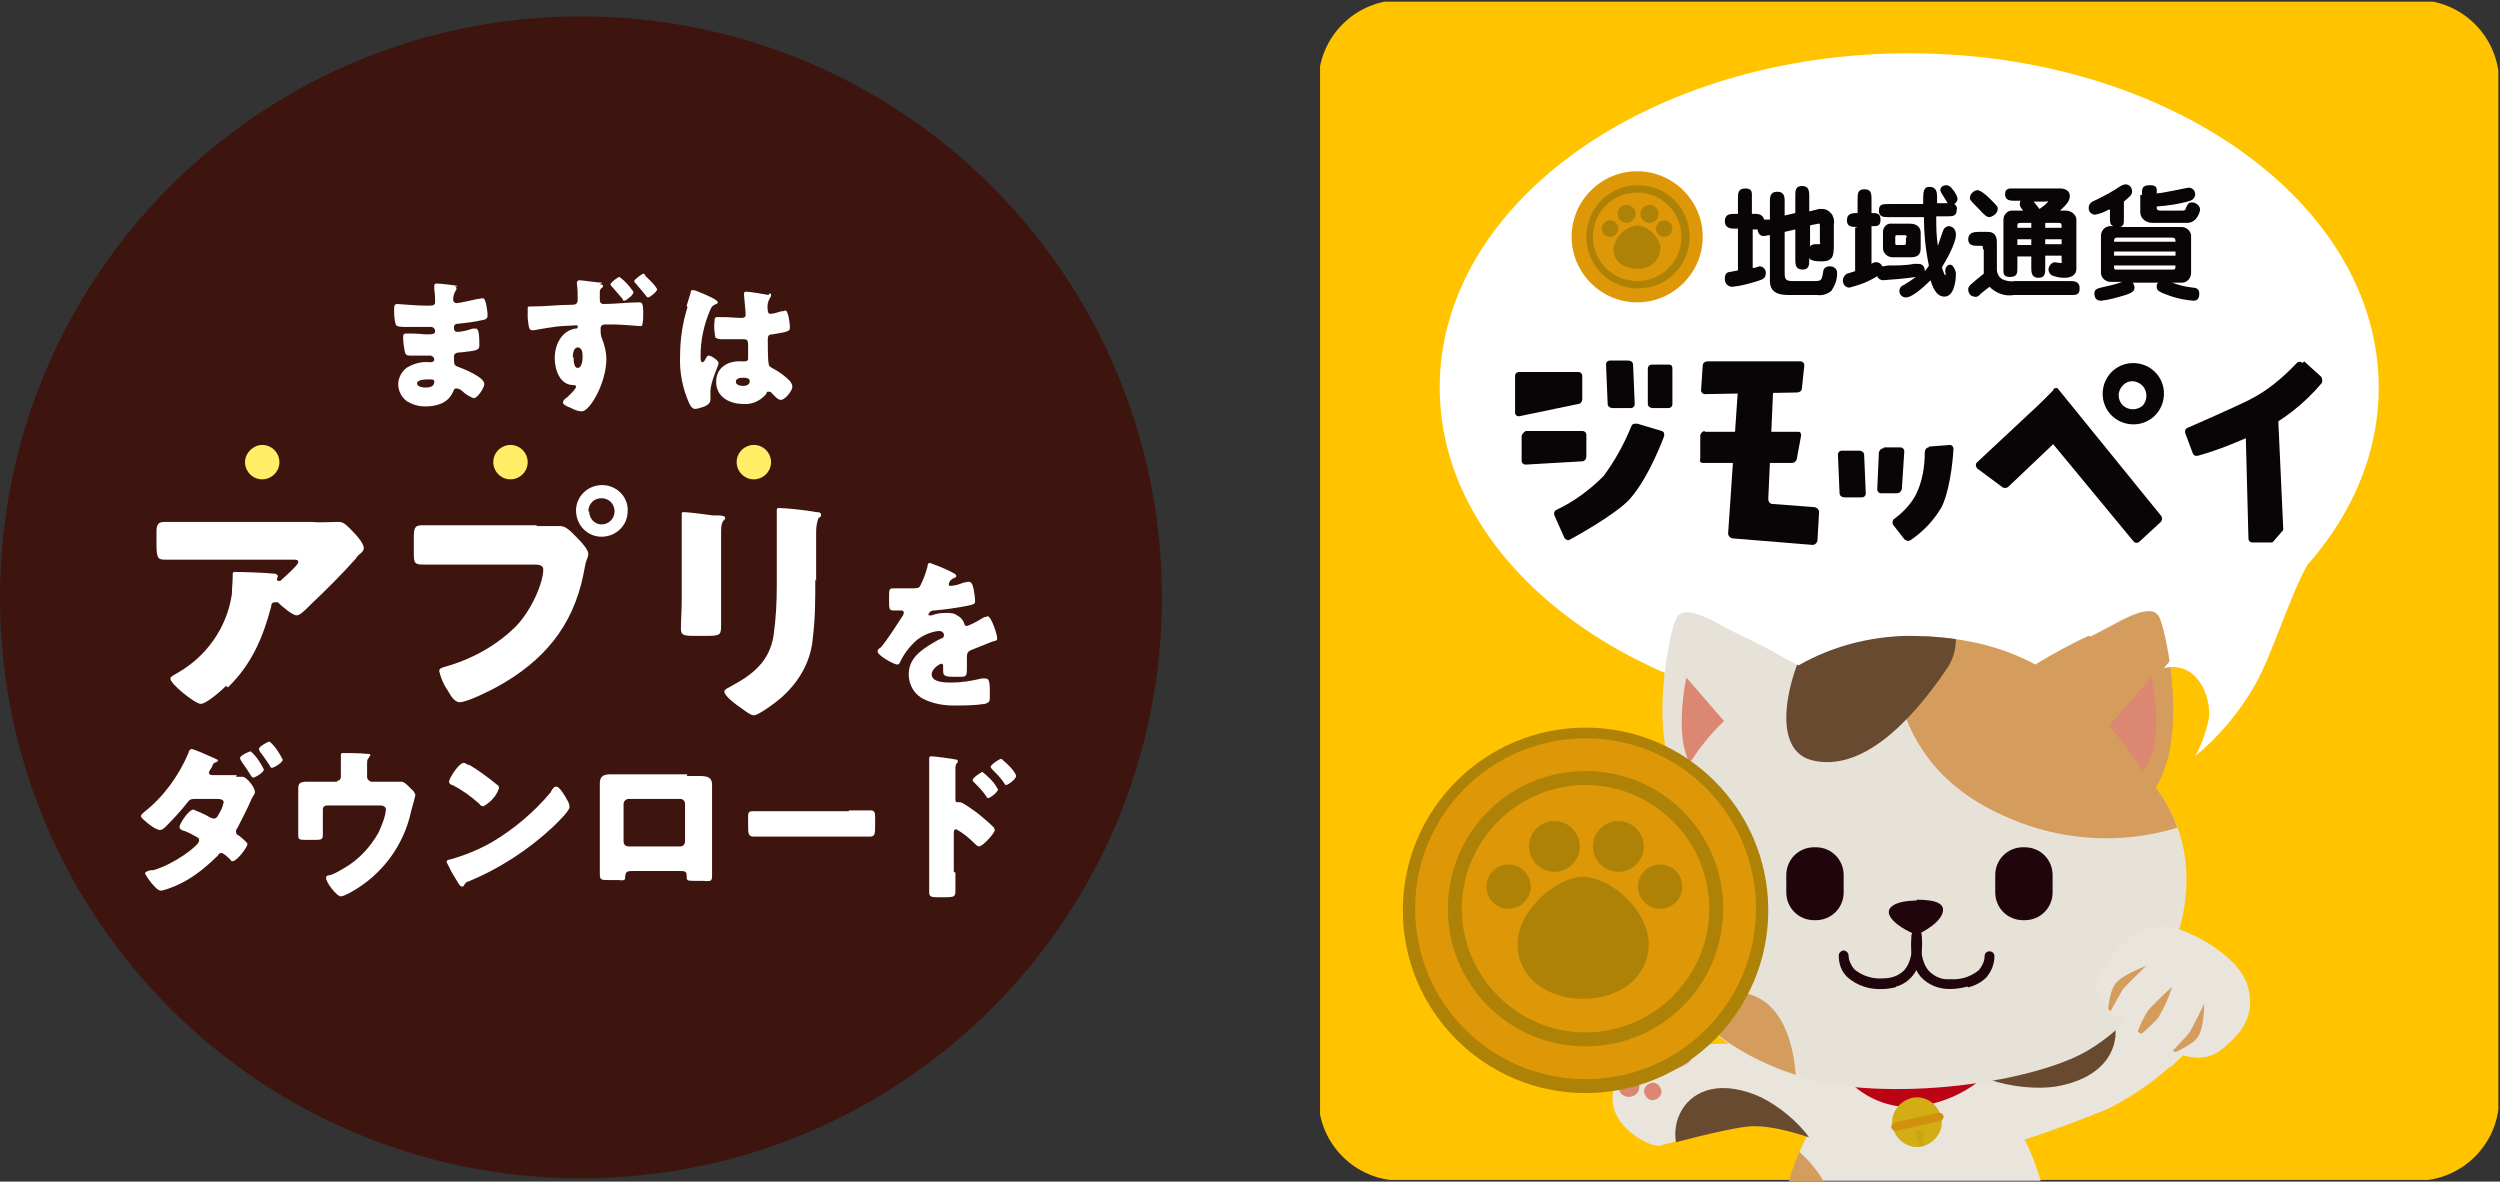 <?xml version="1.0" encoding="UTF-8"?>
<svg xmlns="http://www.w3.org/2000/svg" xmlns:xlink="http://www.w3.org/1999/xlink" version="1.1" viewBox="0 0 305.1 144.2">
  <rect x="0" y="0" width="305.1" height="144.2" fill="#333333" stroke="none"/>
  <defs>
    <style>
      .cls-1 {
        fill: none;
      }

      .cls-2 {
        fill: #684a31;
      }

      .cls-3 {
        fill: #dc8771;
      }

      .cls-4 {
        fill: #e9e5dc;
      }

      .cls-5 {
        fill: #d2ad13;
      }

      .cls-6 {
        fill: #d1900e;
      }

      .cls-7 {
        fill: #bc0315;
      }

      .cls-8 {
        clip-path: url(#clippath-11);
      }

      .cls-9 {
        clip-path: url(#clippath-10);
      }

      .cls-10 {
        clip-path: url(#clippath-13);
      }

      .cls-11 {
        clip-path: url(#clippath-12);
      }

      .cls-12 {
        fill: #3e150e;
      }

      .cls-13 {
        fill: #ae8206;
      }

      .cls-14 {
        clip-path: url(#clippath-1);
      }

      .cls-15 {
        clip-path: url(#clippath-3);
      }

      .cls-16 {
        clip-path: url(#clippath-4);
      }

      .cls-17 {
        clip-path: url(#clippath-2);
      }

      .cls-18 {
        clip-path: url(#clippath-7);
      }

      .cls-19 {
        clip-path: url(#clippath-6);
      }

      .cls-20 {
        clip-path: url(#clippath-9);
      }

      .cls-21 {
        clip-path: url(#clippath-8);
      }

      .cls-22 {
        clip-path: url(#clippath-5);
      }

      .cls-23 {
        fill: #ffc300;
      }

      .cls-24 {
        fill: #fff;
      }

      .cls-25 {
        fill: #e7e2d8;
      }

      .cls-26 {
        opacity: .2;
      }

      .cls-27 {
        fill: #20060c;
      }

      .cls-28 {
        fill: #d49c5d;
      }

      .cls-29 {
        fill: #fe6;
      }

      .cls-30 {
        fill: #de9706;
      }

      .cls-31 {
        fill: #090406;
      }

      .cls-32 {
        clip-path: url(#clippath);
      }
    </style>
    <clipPath id="clippath">
      <rect class="cls-1" y="2" width="141.8" height="141.8"/>
    </clipPath>
    <clipPath id="clippath-1">
      <path class="cls-1" d="M171,0h123.9c5.6,0,10.1,4.5,10.1,10.1v123.9c0,5.6-4.5,10.1-10.1,10.1h-123.9c-5.6,0-10.1-4.5-10.1-10.1V10.1c0-5.6,4.5-10.1,10.1-10.1Z"/>
    </clipPath>
    <clipPath id="clippath-2">
      <path class="cls-1" d="M260.4,119.2c-.8,1-4.5,5.7-6.7,7.8-2.2,2.1-6.9,3.7-12.5,5l5.3,7.3s8.2-2.6,10.9-4c3.2-1.6,6.2-3.7,8.7-6.2,3.8-3.5,3.9-5.8,2-8.7-1.1-1.4-2.8-2.2-4.6-2-1.1,0-2.2.2-3.1.8Z"/>
    </clipPath>
    <clipPath id="clippath-3">
      <path class="cls-1" d="M171,0h123.9c5.6,0,10.1,4.5,10.1,10.1v123.9c0,5.6-4.5,10.1-10.1,10.1h-123.9c-5.6,0-10.1-4.5-10.1-10.1V10.1c0-5.6,4.5-10.1,10.1-10.1Z"/>
    </clipPath>
    <clipPath id="clippath-4">
      <path class="cls-1" d="M203.9,127.9c-5.4.6-7,2.5-7.2,6.1s4.5,6.2,5.8,5.9c1.3-.3,7.5-2,10.6-2.4,3.1-.4,8.1,1.2,13.8,3.7l-1.7-9.1s-6.9-3-10-4c-1.6-.5-3.2-.7-4.9-.7-1.7,0-3.8.2-6.4.5h0Z"/>
    </clipPath>
    <clipPath id="clippath-5">
      <path class="cls-1" d="M171,0h123.9c5.6,0,10.1,4.5,10.1,10.1v123.9c0,5.6-4.5,10.1-10.1,10.1h-123.9c-5.6,0-10.1-4.5-10.1-10.1V10.1c0-5.6,4.5-10.1,10.1-10.1Z"/>
    </clipPath>
    <clipPath id="clippath-6">
      <rect class="cls-1" x="233.7" y="137.9" width="1.1" height="2.1"/>
    </clipPath>
    <clipPath id="clippath-7">
      <rect class="cls-1" x="233.7" y="137.9" width="1.1" height="2.1"/>
    </clipPath>
    <clipPath id="clippath-8">
      <rect class="cls-1" x="233.7" y="137.9" width="1.1" height="2.1"/>
    </clipPath>
    <clipPath id="clippath-9">
      <path class="cls-1" d="M254.9,77.6c-1.8.8-4.6,2.3-6.5,3.5-4.3-2.3-9.3-3.5-15.7-3.5-4.6.1-9.2,1.3-13.2,3.6-2-1.1-4.8-2.7-6.6-3.5-3-1.3-7.5-4.7-8.5-2.2-.9,2.2-3.3,13.9.3,20.2-1.1,2.2-2,4.5-2.6,6.8-3.5,14.9,4.4,23.9,15.4,28.1,11,4.2,30.3,1.5,37.2-2.6,10-5.9,15.7-20.3,9.4-30.4-.3-.5-.7-1-1-1.5,3.9-6.2,1.4-18.4.5-20.6-.2-.6-.8-1-1.4-.9-1.8,0-4.9,2.1-7.1,3.1h0Z"/>
    </clipPath>
    <clipPath id="clippath-10">
      <path class="cls-1" d="M171,0h123.9c5.6,0,10.1,4.5,10.1,10.1v123.9c0,5.6-4.5,10.1-10.1,10.1h-123.9c-5.6,0-10.1-4.5-10.1-10.1V10.1c0-5.6,4.5-10.1,10.1-10.1Z"/>
    </clipPath>
    <clipPath id="clippath-11">
      <path class="cls-1" d="M218.4,144.2h30.7c-2.3-8.2-8.3-15.7-15.4-15.7s-13.1,7.5-15.4,15.7h0Z"/>
    </clipPath>
    <clipPath id="clippath-12">
      <path class="cls-1" d="M171,0h123.9c5.6,0,10.1,4.5,10.1,10.1v123.9c0,5.6-4.5,10.1-10.1,10.1h-123.9c-5.6,0-10.1-4.5-10.1-10.1V10.1c0-5.6,4.5-10.1,10.1-10.1Z"/>
    </clipPath>
    <clipPath id="clippath-13">
      <path class="cls-1" d="M256.1,118.8c-1.7,3.2,3.6,6.5,6,7.8s5.9,3.8,8.9,1.4c3-2.3,4.1-4.7,3.2-7.8-.9-3.1-5.4-6-9-7.1-.5-.1-1-.2-1.5-.2-3.3,0-6.2,3.1-7.7,5.8Z"/>
    </clipPath>
  </defs>
  <!-- Generator: Adobe Illustrator 28.6.0, SVG Export Plug-In . SVG Version: 1.2.0 Build 709)  -->
  <g>
    <g id="_レイヤー_1" data-name="レイヤー_1">
      <g id="_グループ_258" data-name="グループ_258">
        <g id="_グループ_154" data-name="グループ_154">
          <g class="cls-32">
            <g id="_グループ_153" data-name="グループ_153">
              <path id="_パス_640" data-name="パス_640" class="cls-12" d="M141.8,72.9c0,39.2-31.7,70.9-70.9,70.9C31.7,143.8,0,112.1,0,72.9,0,33.7,31.7,2,70.9,2c0,0,0,0,0,0,39.2,0,70.9,31.7,70.9,70.9"/>
              <path id="_パス_641" data-name="パス_641" class="cls-24" d="M27.6,83.7c-.5.5-2.4,2.2-3.1,2.2-.7,0-3.8-2.5-3.7-3.1,0-.2.2-.3.9-.7,3.5-2,6-5.5,6.6-9.6,0-.7.1-1.5.1-2.2,0,0,0,0,0-.2,0-.2,0-.3.3-.3.9,0,3.9.1,4.6.2.5,0,.6.2.6.3,0,0,0,.2-.1.3,0,0,0,0,0,.1,0,.1.1.2.2.2,0,0,0,0,0,0,0,0,.2,0,.2,0,.2-.2,2.2-1.9,2.2-2.3,0-.2-.1-.3-.5-.3h-11.2c-1.1,0-2.2,0-3.3,0-.4,0-.8,0-1.3,0-.9,0-1-.3-1-2v-1.5c0-.7.2-1.1.9-1.1,1.6,0,3.1,0,4.7,0h13.4c.9.1,1.9,0,2.8,0,.2,0,.3,0,.5,0,.5,0,.9.4,1.3.8.5.5,1.7,1.7,1.7,2.4,0,.3-.3.6-.6.8-.1.1-.3.3-.4.5-1.7,1.9-3.5,3.7-5.4,5.5l-.3.3c-.5.5-1.1,1.1-1.5,1.1-.5,0-1.8-1.1-2.3-1.6,0,0-.2,0-.3,0-.4,0-.5.2-.5.5-1,3.8-2.4,7.1-5.3,9.9"/>
              <path id="_パス_642" data-name="パス_642" class="cls-24" d="M65.5,64.2c.9,0,2.3,0,2.9,0,.7,0,1.4.8,1.9,1.3l.2.2c.5.5,1.3,1.4,1.3,1.9,0,.3-.2.7-.3,1-.1.5-.2.9-.3,1.5-1.3,6.4-4.9,10.6-10.5,13.7-.9.5-3.7,1.9-4.6,1.9-.7,0-1.2-1-1.5-1.5-.5-.7-.8-1.5-1-2.3,0-.3.3-.4.6-.5,3.3-.9,6.4-2.6,8.8-5,1.9-2,3.3-5.3,3.3-6.9,0-.5-.5-.6-1-.6h-9.7c-1.3,0-2.6,0-3.9,0-1,0-1.2-.1-1.2-1.3v-2c0-1.3.2-1.5,1.1-1.5,1.4,0,2.8,0,4.1,0h9.8ZM76.6,62.4c0,1.7-1.4,3.1-3.2,3.1-1.7,0-3.1-1.4-3.1-3.2,0-1.7,1.4-3.1,3.2-3.1,1.7,0,3.2,1.4,3.1,3.2h0M71.9,62.4c0,.9.7,1.6,1.5,1.6,0,0,0,0,0,0,.9,0,1.6-.7,1.6-1.6,0,0,0,0,0,0,0-.9-.7-1.6-1.6-1.6-.9,0-1.6.7-1.6,1.6"/>
              <path id="_パス_643" data-name="パス_643" class="cls-24" d="M88,73c0,1.1,0,2.2,0,3.2,0,1.2,0,1.4-1.6,1.4h-1.9c-1.2,0-1.4-.2-1.4-.9,0-1,.1-2.3.1-3.6v-6.4c0-1,0-2,0-3,0-.3,0-.6,0-.9s0-.3.3-.3c.4,0,2.9.3,3.5.4.2,0,.3,0,.5,0,.7,0,1,.1,1,.3,0,.4-.5.1-.5,1.7v8.1ZM99.5,70.7c0,2.4,0,4.7-.3,7.1-.2,2.8-1.6,5.3-3.7,7.2-.5.5-2.9,2.3-3.5,2.3-.5,0-1.5-.9-2-1.2-.4-.3-1.6-1.2-1.6-1.7,0-.3.6-.5.9-.7,2.6-1.4,4.6-3,5.1-6.1.3-2.1.4-4.1.4-6.2v-6.2c0-.8,0-1.5,0-2.3,0-.2,0-.4,0-.6,0-.2,0-.3.3-.3.8,0,3.6.3,4.5.5.2,0,.6,0,.6.3s-.1.3-.3.4c-.2.5-.3,1.1-.3,1.7v6Z"/>
              <path id="_パス_644" data-name="パス_644" class="cls-24" d="M116.1,69.8c.4.2.6.3.6.5s-.2.2-.4.3c-.3.2-.5.4-.5.7,0,.2,0,.2.2.2.5,0,1.1-.2,1.6-.4.2,0,.4-.1.6-.1.4,0,.5.4.6.8.1.5.2,1.1.2,1.6,0,.3-.2.4-1.3.6s-2.4.4-3.7.5c-.6,0-.7.5-.7.5,0,.1,0,.1.2.1,0,0,.1,0,.2,0,.5-.2,1.1-.3,1.7-.3.5,0,1,0,1.4.3.4.2.8.6.9,1.1,0,.1.2.2.3.2.6-.2,1.3-.6,1.8-.9.2-.1.3-.2.4-.2,0,0,.2,0,.3-.1.5,0,1.2,2.3,1.2,2.7,0,.3-.2.3-.6.4-1,.4-1.5.6-2.5,1-.5.2-.6.4-.6.9,0,.2,0,.7,0,1.1,0,1.3,0,1.3-1.1,1.3-1.4,0-1.8,0-1.8-.7,0-.2,0-.4,0-.5h0c0-.2,0-.4-.2-.4,0,0,0,0,0,0-.2,0-1.2.6-1.2,1.3,0,1,1.7,1,2.4,1,1.2,0,2.5-.2,3.7-.5.2,0,.3,0,.5,0,.5,0,.5.7.5,2,0,.8,0,.9-.6,1.1-1.3.2-2.6.2-3.8.2-1.2,0-2.4-.2-3.5-.7-1.2-.5-2-1.7-2-3.1,0-1.9,1.4-2.9,2.9-3.8.3-.2.7-.4,1.1-.6.2,0,.3-.2.3-.4,0-.3-.3-.5-.6-.5,0,0,0,0,0,0-1,.1-1.9.5-2.7,1.1-.9.8-1.6,1.7-2.1,2.8,0,.1-.2.2-.3.2-.4,0-2.4-1.1-2.4-1.6,0-.2.1-.3.4-.5.8-.9,2.1-3,2.7-3.9,0,0,.1-.2.1-.3,0-.2-.1-.3-.3-.3-.2,0-.5,0-.8,0-.7,0-.7,0-.7-1.5,0-1.2,0-1.2.7-1.2.4,0,1.1,0,1.8,0,1,0,1.1,0,1.3-.3.4-.8.7-1.6.9-2.4,0-.3.1-.4.3-.4.8.3,1.6.6,2.4,1"/>
              <path id="_パス_645" data-name="パス_645" class="cls-24" d="M28.8,94.8c.2,0,.5,0,.7,0h.1c.5,0,1.5,1.3,1.5,1.8,0,0,0,.1,0,.2-.1.2-.3.5-.4.7-.5,1.2-1.1,2.3-1.7,3.5-.1.1-.2.3-.2.5,0,.2.1.4.4.5.2.2,1,.8,1,1,0,.4-1.3,2.1-1.8,2.1-.1,0-.2,0-.3-.2-.2-.2-.8-.8-1.1-.8-.2,0-.3.1-.4.3-1.1,1.1-2.3,2.1-3.6,2.9-1,.6-2.1,1.1-3.3,1.4-.5,0-.9-.6-1.2-.9-.3-.4-.6-.8-.8-1.2,0-.2.3-.3.7-.4,0,0,.2,0,.3,0,2.5-.7,5.6-3,5.6-3.6,0-.2,0-.3-.2-.4-.5-.3-1.1-.6-1.6-.8-.2,0-.6-.2-.6-.5s1.1-2.1,1.7-2.1c.7.3,1.5.6,2.1,1,.1,0,.3.1.4.1.4,0,.5-.4.8-.9.2-.3.3-.7.4-1.1,0-.3-.4-.4-.7-.4h-2.7c-.5,0-.7,0-1,.4-.7.9-1.6,1.9-2.4,2.7-.2.2-.6.7-1,.7-.5-.1-.9-.4-1.3-.7-.5-.4-1-.8-1-1s.2-.3.4-.5c2.4-1.9,4.2-4.4,5.4-7.2,0-.2.2-.5.4-.5.7.2,1.3.5,2,.8.5.2.9.4,1.1.5,0,0,.1,0,.1.1,0,.1,0,.1-.2.2-.3.1-.4.2-.5.5,0,0,0,.1-.1.2-.1.2-.3.4-.3.6,0,.2.2.3.4.3h3ZM32.2,93.9c0,.4-1.1,1-1.3,1-.1,0-.2-.1-.5-.6-.3-.5-.7-1-1-1.5,0,0-.1-.2-.1-.3,0-.3,1.1-.8,1.3-.8.7.6,1.2,1.4,1.6,2.2M34.5,92.7c0,.4-1.1,1-1.3,1s-.2-.1-.3-.3c-.4-.6-.8-1.2-1.2-1.7,0,0-.1-.2-.1-.3,0-.3,1.1-.9,1.3-.9.7.6,1.2,1.4,1.6,2.2"/>
              <path id="_パス_646" data-name="パス_646" class="cls-24" d="M41.1,95.3c.3,0,.5-.2.5-.5,0,0,0,0,0,0v-.7c0-.4,0-1.5,0-1.8,0,0,0-.1,0-.2,0-.2.2-.2.3-.2.3,0,2.1,0,2.8.1.4,0,.5,0,.5.2,0,0-.2.2-.2.3-.2.2-.2.3-.2.9v1.4c0,.3.2.5.5.6h2.1c.4,0,.8,0,1.2,0,.1,0,.3,0,.4,0,.3,0,.6.3,1,.7,0,0,.2.2.3.3.2.1.3.4.4.6,0,.1-.4,1.6-.5,1.9-.9,4.3-3.6,7.9-7.4,10-.4.2-.7.4-1.2.5-.5,0-1.9-1.8-1.8-2.3,0-.2.2-.3.5-.3.6-.2,1.1-.5,1.6-.8,1.8-1,3.3-2.6,4.3-4.4.4-.9.8-1.8.9-2.8,0-.4-.4-.5-.7-.5h-6.5c-.3,0-.5.2-.5.5,0,0,0,0,0,0v1.4c0,.6,0,1.1,0,1.7s-.2.6-1.2.6h-.6c-1.1,0-1.2,0-1.2-.6,0-.6,0-1.1,0-1.6v-2.9c0-.3,0-.6,0-.9,0-.8,0-1.1,1.1-1.1.9,0,1.7,0,2.6,0h1.1Z"/>
              <path id="_パス_647" data-name="パス_647" class="cls-24" d="M69.1,97.4c0,0,0,.1.1.2.2.3.3.6.3.9,0,.5-1.6,2-2,2.4-3,2.8-6.5,5.1-10.4,6.7-.2,0-.4.3-.5.5,0,0,0,.1-.2.1-.2,0-.3-.2-.4-.3-.3-.5-.6-1-.9-1.5-.2-.4-.4-.8-.6-1.2,0-.2.2-.3.4-.3,1.8-.5,3.5-1.2,5.1-2.1,2.7-1.6,5.2-3.7,7.2-6.1,0,0,0,0,.1-.2.2-.3.3-.5.6-.5.4,0,1,1.1,1.2,1.4M57.2,93.3c1.2.7,2.4,1.6,3.5,2.5.1,0,.2.2.2.4-.3.9-1,1.7-1.9,2.2-.2,0-.4-.1-.5-.3-1-.9-2.1-1.7-3.3-2.3-.2,0-.4-.2-.4-.4,0-.4,1.2-2.3,1.8-2.3.2,0,.4.2.6.3"/>
              <path id="_パス_648" data-name="パス_648" class="cls-24" d="M83.8,94.7c.5,0,1,0,1.4,0,1.1,0,1.7.1,1.7,1.1,0,.7,0,1.3,0,2v6.7c0,.7,0,1.4,0,2.2,0,.8,0,.9-1.1.8h-1.2c-.8,0-.8-.1-.8-.6,0-.6-.2-.6-1-.6h-5.4c-.8,0-1,0-1.1.6,0,.5,0,.6-.9.5h-1.1c-1,0-1.1,0-1.1-.9,0-.7,0-1.4,0-2.2v-6.7c0-.7,0-1.3,0-2,0-.9.5-1.1,1.3-1.1h9.4ZM76.7,97.5c-.3,0-.6.3-.6.6v4.6c0,.3.2.6.6.6h6.3c.3,0,.6-.2.6-.6,0,0,0,0,0,0v-4.6c0-.3-.2-.6-.6-.6h-6.3Z"/>
              <path id="_パス_649" data-name="パス_649" class="cls-24" d="M103.6,98.9c1.2,0,2.4,0,2.6,0,.5,0,.6.2.6.8v1c0,1.1,0,1.4-.7,1.4-.8,0-1.7,0-2.5,0h-9.1c-.9,0-1.8,0-2.5,0-.7,0-.7-.4-.7-1.4v-.9c0-.6,0-.8.6-.8.3,0,1.4,0,2.6,0h9.1Z"/>
              <path id="_パス_650" data-name="パス_650" class="cls-24" d="M116.6,106.5c0,.7,0,1.3,0,2,0,.9,0,1-1.3,1h-.9c-.8,0-1-.1-1-.6,0-.8,0-1.6,0-2.3v-11.4c0-.7,0-1.9,0-2.5,0-.3,0-.4.3-.4.3,0,2.6.3,3,.4.1,0,.2.1.2.2,0,0,0,.2-.1.2-.2.2-.2.5-.2.7v3.8c0,0,0,.3.2.3s.2,0,.3,0c.3,0,.5.2.7.3.6.4,1.2.8,1.7,1.2.6.5,1.2,1,1.8,1.6,0,0,.1.2.1.3,0,.4-1.5,2-1.9,2-.2,0-.4-.2-.5-.3-.7-.7-1.4-1.3-2.3-1.8-.3,0-.3.3-.3.5v4.7ZM121.8,96.3c0,.4-1,1.1-1.2,1.1s-.2-.2-.3-.3c-.4-.6-.9-1.1-1.4-1.6-.1-.1-.2-.2-.2-.3,0-.3,1.1-1,1.2-1,.7.6,1.4,1.2,1.8,2M124,94.7c0,.4-1,1.1-1.2,1.1s-.2-.2-.3-.3c-.4-.6-.9-1.1-1.4-1.6-.1-.1-.2-.2-.2-.3,0-.3,1.1-1,1.3-1,.7.6,1.4,1.2,1.8,2"/>
              <path id="_パス_651" data-name="パス_651" class="cls-24" d="M55.5,35c0,0,.2,0,.2.2,0,.1,0,.2-.1.3-.2.3-.3.7-.3,1.1,0,.2.2.4.4.4,0,0,0,0,0,0,.3,0,2.1-.4,2.5-.5.2,0,.5-.1.7-.1.3,0,.3.4.4.6.1.5.2,1,.2,1.5,0,.4-.2.5-.8.6-.9.2-1.8.3-2.7.4-.4,0-.6.1-.6.5,0,.3.1.5.4.5.6,0,1.3-.2,1.9-.4.1,0,.3,0,.4,0,.1,0,.2.1.3.4.1.6.1,1.1.1,1.7,0,.6-.6.6-2.2.8-.7,0-.9.2-.9.5,0,1,0,1.1.6,1.3.8.3,3.2,1.3,3.1,2.1,0,.4-.8,1.7-1.3,1.7-.5-.2-1-.5-1.3-.8-.2-.2-.5-.4-.8-.4-.3,0-.3.2-.4.4-.6,1.4-2,1.8-3.4,1.8-.8,0-1.5-.2-2.2-.6-.7-.5-1.1-1.3-1.1-2.1,0-.8.4-1.5,1-2,.8-.5,1.8-.8,2.8-.7h.2c.2,0,.4-.1.4-.3,0,0,0,0,0,0,0-.2-.1-.4-.4-.5,0,0,0,0,0,0-.3,0-1.4,0-2.2,0-.7,0-.9,0-1-.5-.1-.5-.2-1.1-.2-1.7,0-.3,0-.5.4-.5.5,0,1.3,0,2.2.1h.5c.4,0,.8,0,.8-.4,0-.2-.1-.4-.4-.5,0,0,0,0,0,0-.6,0-1.7,0-2.5,0h-.5c-.7,0-1.3,0-1.4-.3-.2-.6-.2-1.3-.2-1.9,0-.3,0-.6.4-.6.3,0,2.2.2,3.4.2h.4c.4,0,.8,0,.8-.4,0-.2,0-1.2-.1-1.5,0-.2,0-.3,0-.5,0-.2.1-.3.3-.3.3,0,2.2.2,2.6.3M50.9,46.8c0,.4.7.5,1,.5.5,0,1.1-.1,1.1-.7,0-.3-.2-.3-.6-.3-.4,0-1.5,0-1.5.5"/>
              <path id="_パス_652" data-name="パス_652" class="cls-24" d="M73.2,34.7c.3,0,.4.1.4.2s0,.1-.1.2c-.2.1-.3.3-.3.5,0,.3,0,.6,0,.8,0,.4,0,.7.5.7,1.4,0,2.8-.2,4.3-.2.3,0,.5,0,.5,1.3,0,.5,0,.9-.1,1.4,0,.1-.1.2-.2.2,0,0,0,0,0,0-.1,0-2.4-.2-3.2-.2-.4,0-.8,0-1.2,0-.3,0-.5.2-.5.4,0,0,0,0,0,0,0,0,0,.2,0,.2,0,.4,0,.8.2,1.2.3.8.5,1.6.5,2.4,0,2.9-2,6.4-3,6.4-.5,0-.9-.2-1.3-.4-.5-.2-1-.4-1-.7,0-.2.3-.5.5-.6.2-.2,1.1-1,1.1-1.3,0-.2-.2-.2-.3-.2-1.7,0-2.3-1.9-2.3-3.3,0-1.6.8-3.3,2.5-3.6.2,0,.3,0,.3-.2s0-.2-.2-.2c-.2,0-1.5.1-1.8.1-.4,0-2.9.4-3.3.5,0,0-.2,0-.3,0-.4,0-.4-.7-.5-1.5,0-.5,0-1,0-1.1,0-.3,0-.3.5-.3,1.8,0,3.2-.2,4.7-.2.5,0,.9,0,.9-.6,0-.7,0-1.3-.1-2,0,0,0-.1,0-.1,0-.1.1-.3.3-.3,0,0,0,0,0,0,.3,0,2.3.3,2.8.3M70,43.6c0,.3,0,1.3.5,1.3.5,0,.6-.9.6-1.3s0-1.2-.6-1.2c-.5,0-.6.8-.6,1.2M77.3,35.7c0,.3-.9,1-1.1,1s-.2-.1-.2-.2c-.5-.6-.8-.9-1.3-1.5,0,0-.2-.2-.2-.3,0-.2.9-.9,1.1-.9.7.5,1.2,1.1,1.7,1.8M78.7,33.6c.2.2.4.4.7.7.3.3.6.6.8,1,0,.3-.9,1-1.1,1s-.3-.3-.5-.5c-.3-.4-.7-.8-1.1-1.3,0,0-.1-.1-.1-.2,0-.2,1-.9,1.1-.9,0,0,.1,0,.2.1"/>
              <path id="_パス_653" data-name="パス_653" class="cls-24" d="M83.8,37.3c.2-.6.3-1,.5-1.6,0-.2,0-.3.3-.3s2.3.9,2.6,1.1.4.3.4.4,0,.1-.2.2c-.5.2-.6.4-.8.9-.7,1.7-1.1,3.5-1.1,5.4,0,.4,0,.8.2.8s.2-.1.3-.2c.2-.4.3-.6.5-.6.3,0,1.2.6,1.2.9s-1,2.3-1,3.5c0,.2,0,.5,0,.7,0,.1,0,.2,0,.3,0,.5-.6.8-1,.9-.3.1-.6.2-.9.2-.3,0-.5-.3-.7-.7-.8-1.8-1.2-3.8-1.1-5.8,0-2,.3-4,.9-5.9M93.9,35.8c0,0,.2,0,.2.2,0,.1,0,.2-.1.3-.3.5-.4,1-.3,1.6,0,.2.1.4.3.4,0,0,0,0,0,0,.5,0,.9-.2,1.3-.3.1,0,.3,0,.5-.1.3,0,.3.4.4.6.1.5.2,1,.2,1.5,0,.4-.2.5-2.1.8-.4,0-.6.1-.6.6,0,.2,0,2.7.1,2.9,0,.4.2.5.6.7.7.4,1.3.8,1.9,1.4.2.2.4.5.4.8,0,.5-.9,1.6-1.4,1.6-.3,0-.5-.2-.9-.6,0,0-.1-.1-.2-.2,0-.1-.2-.2-.4-.2-.2,0-.2,0-.3.3-.7.8-1.7,1.3-2.8,1.2-1.6,0-3.3-.8-3.3-2.7,0-1.8,1.5-2.6,3.1-2.5h.4c.2,0,.4-.1.4-.3,0,0,0,0,0,0,0-.4,0-1.3,0-1.5,0-.6,0-.9-.5-.9s-1.6,0-2.3,0h-.3c-.3,0-.6,0-.9-.2-.1-.7-.2-1.3-.1-2,0-.2,0-.5.3-.5s.7,0,.8,0c.7,0,1.5.1,2.2.1.3,0,.5-.1.5-.4,0-.4-.2-2.2-.2-2.5,0-.2,0-.3.3-.3.4,0,2.2.3,2.7.4M89.8,46.6c0,.4.6.5.9.5s.8-.1.8-.6c0-.4-.6-.4-.8-.4s-.9,0-.9.5"/>
              <path id="_パス_654" data-name="パス_654" class="cls-29" d="M34.1,56.4c0,1.2-1,2.1-2.1,2.1-1.2,0-2.1-1-2.1-2.1s1-2.1,2.1-2.1h0c1.2,0,2.1,1,2.1,2.1"/>
              <path id="_パス_655" data-name="パス_655" class="cls-29" d="M64.4,56.4c0,1.2-1,2.1-2.1,2.1-1.2,0-2.1-1-2.1-2.1,0-1.2,1-2.1,2.1-2.1,1.2,0,2.1,1,2.1,2.1"/>
              <path id="_パス_656" data-name="パス_656" class="cls-29" d="M94.1,56.4c0,1.2-1,2.1-2.1,2.1-1.2,0-2.1-1-2.1-2.1,0-1.2,1-2.1,2.1-2.1,1.2,0,2.1,1,2.1,2.1"/>
            </g>
          </g>
        </g>
        <g id="_グループ_186" data-name="グループ_186">
          <g id="_グループ_185" data-name="グループ_185">
            <g id="_グループ_156" data-name="グループ_156">
              <g class="cls-14">
                <g id="_グループ_155" data-name="グループ_155">
                  <rect id="_長方形_85" data-name="長方形_85" class="cls-23" x="161.1" y=".2" width="143.8" height="143.8"/>
                  <path id="_パス_657" data-name="パス_657" class="cls-24" d="M175.7,47.3c0,22.5,25.7,40.8,57.3,40.8s57.3-18.2,57.3-40.8-25.7-40.8-57.3-40.8-57.3,18.2-57.3,40.8"/>
                  <path id="_パス_658" data-name="パス_658" class="cls-31" d="M193.1,45.9c0-.3-.2-.5-.5-.5h-7.2c-.3,0-.5.2-.5.5v4.5c0,.2.2.4.4.4,0,0,0,0,.1,0l7.2-1.5c.3,0,.5-.3.5-.6v-2.7Z"/>
                  <path id="_パス_659" data-name="パス_659" class="cls-31" d="M193.6,53.1c0-.3-.2-.5-.5-.5,0,0,0,0,0,0h-6.9c-.3.2-.5.4-.5.7v2.9c0,.3.2.5.5.5,0,0,0,0,0,0l6.9-.4c.3,0,.5-.3.5-.6v-2.6Z"/>
                  <path id="_パス_660" data-name="パス_660" class="cls-31" d="M199.8,51.7c-.3,0-.6,0-.7.3-.9,2.2-2,4.2-3.4,6.1-1.7,1.7-3.6,3.1-5.7,4.1-.3.1-.4.4-.3.7l1.2,2.7c.1.2.4.4.6.3,0,0,0,0,0,0,0,0,5.6-3,7.4-5,2.4-2.7,4.2-7.7,4.2-7.7,0-.3,0-.5-.3-.6,0,0,0,0,0,0l-3-.9Z"/>
                  <path id="_パス_661" data-name="パス_661" class="cls-31" d="M224.8,55c-.3,0-.5.2-.5.5,0,0,0,0,0,0l.2,4.7c0,.3.3.5.6.5h2.1c.3,0,.5-.2.5-.5,0,0,0,0,0,0l-.2-4.7c0-.3-.3-.5-.6-.5h-2.1Z"/>
                  <path id="_パス_662" data-name="パス_662" class="cls-31" d="M229.9,54.7c-.3,0-.5.2-.6.5l-.2,4.5c0,.3.2.5.5.5,0,0,0,0,0,0h1.9c.3,0,.5-.2.6-.5l.3-4.6c0-.3-.2-.5-.5-.5,0,0,0,0,0,0h-2Z"/>
                  <path id="_パス_663" data-name="パス_663" class="cls-31" d="M196.5,44c-.3,0-.5.2-.5.5,0,0,0,0,0,0l.2,4.8c0,.3.3.5.6.5h2.2c.3,0,.5-.2.5-.5,0,0,0,0,0,0l-.2-4.8c0-.3-.3-.5-.6-.5h-2.2Z"/>
                  <path id="_パス_664" data-name="パス_664" class="cls-31" d="M201.6,44.5c-.3,0-.5.2-.5.5,0,0,0,0,0,0v4.3c0,.3.3.5.6.5h1.9c.3,0,.5-.2.5-.5v-4.3c0-.3-.1-.5-.4-.5,0,0,0,0,0,0h-2Z"/>
                  <path id="_パス_665" data-name="パス_665" class="cls-31" d="M235.4,54.6c-.3,0-.5.3-.5.6,0,1.8-.3,3.6-1.1,5.2-.6,1.1-1.5,2.1-2.6,2.9-.2.1-.3.4-.2.7,0,0,0,0,0,0l1.4,1.8c.2.2.5.3.8.1,1.6-1.1,2.9-2.5,3.8-4.1,1.2-2.6,1.4-7,1.4-7,0-.3-.2-.5-.4-.5,0,0,0,0,0,0l-2.6.2Z"/>
                  <path id="_パス_666" data-name="パス_666" class="cls-31" d="M207.8,44.6c0-.3.3-.5.6-.5h11.3c.3,0,.5.2.5.5,0,0,0,0,0,0l-.3,2.8c0,.3-.3.5-.6.5l-11.2.2c-.3,0-.5-.2-.5-.5,0,0,0,0,0,0l.2-3Z"/>
                  <path id="_パス_667" data-name="パス_667" class="cls-31" d="M241.3,57.1c-.2-.1-.2-.4-.1-.6,0,0,0,0,0,0l9.1-8.5c.2-.2.4-.2.6,0,0,0,0,0,0,0l2.1,3.1c.2.3.1.6,0,.8l-7.9,7.5c-.2.2-.6.2-.8,0l-3.1-2.3Z"/>
                  <path id="_パス_668" data-name="パス_668" class="cls-31" d="M208.1,52.6c-.3,0-.5.2-.6.5v2.9c-.1.3,0,.5.4.5,0,0,0,0,0,0h10.8c.3,0,.6-.3.6-.6l.5-2.7c0-.2,0-.5-.3-.5,0,0,0,0-.1,0h-11.4Z"/>
                  <path id="_パス_669" data-name="パス_669" class="cls-31" d="M212.7,47c-.3,0-.5.2-.6.5l-1.2,17.6c0,.3.2.5.5.6l9.8.8c.3,0,.5-.2.6-.5,0,0,0,0,0,0l.2-3.5c0-.3-.2-.5-.5-.6l-5.2-.4c-.3,0-.5-.3-.5-.6l.6-13.4c0-.3-.2-.5-.5-.5,0,0,0,0,0,0h-3.2Z"/>
                  <path id="_パス_670" data-name="パス_670" class="cls-31" d="M281,44.3c-.2-.2-.5-.2-.7,0,0,0,0,0,0,0-1.7,1.8-3.6,3.4-5.8,4.5-2.2,1.1-7.5,3.4-7.5,3.4-.3.1-.4.4-.3.7l.9,2.4c.1.3.4.4.7.3,2.5-.7,4.9-1.7,7.3-2.8,2.9-1.4,5.6-3.5,7.7-6,.2-.2.1-.6,0-.8l-2.1-1.9Z"/>
                  <path id="_パス_671" data-name="パス_671" class="cls-31" d="M274.9,66.2c-.3,0-.5-.2-.5-.5l-.4-15.3c0-.3.2-.5.5-.5,0,0,0,0,0,0h2.9c.3,0,.5.2.6.5l.7,15.3c0,.3-.2.5-.5.5,0,0,0,0,0,0h-3.1Z"/>
                  <path id="_パス_672" data-name="パス_672" class="cls-31" d="M250.6,47.5c.2-.2.5-.2.6,0,0,0,0,0,0,0l12.5,15.4c.2.2.2.6,0,.8l-2.6,2.4c-.2.2-.5.2-.7,0,0,0,0,0,0,0l-12.4-15c-.2-.2-.2-.6,0-.8l2.6-2.7Z"/>
                  <path id="_パス_673" data-name="パス_673" class="cls-31" d="M263.1,45.5c-1.4-1.5-3.8-1.6-5.3-.2-1.5,1.4-1.6,3.8-.2,5.3,1.4,1.5,3.8,1.6,5.3.2,0,0,0,0,0,0,1.5-1.4,1.6-3.8.2-5.3M259,49.4c-.6-.7-.6-1.7.1-2.4s1.7-.6,2.4.1c.6.7.6,1.7,0,2.4-.7.6-1.7.6-2.4,0,0,0,0,0,0,0"/>
                  <path id="_パス_674" data-name="パス_674" class="cls-31" d="M219.1,23.9c0-.6,0-1.2.8-1.2s.9.5.9,1.2v1.9l1.2-.3c.1,0,.3,0,.4,0,.5,0,.9.3,1.2.7.2.4.3.8.2,1.2v2.3c0,1.4,0,2.2-1.5,2.2s-1.5-.4-1.5-.5v.3c0,.6,0,1.2-.8,1.2s-.9-.5-.9-1.2v-3.7l-1.3.3v4.9c0,.7,0,1.1.9,1.1h2.5c1.1,0,1.1,0,1.3-1.1,0-.4.3-.7.8-.7,0,0,0,0,0,0,.5,0,.9.3.9.8,0,0,0,0,0,.1,0,.8-.3,1.5-.7,2.1-.5.4-1.1.6-1.8.5h-3.3c-.8,0-2.4,0-2.4-1.7v-5.6c-.3,0-.5.1-.8.1-.5,0-.7-.5-.7-.8-.1,0-.2,0-.3,0h-.3v4.7c.3,0,.5-.1.8-.2.5,0,.8.4.8.8,0,0,0,0,0,0,0,.7-.4.8-1,1-1,.3-2,.6-3.1.7-.5,0-.9-.4-.9-.9,0,0,0,0,0-.1,0-.4.1-.7.5-.8.2,0,1-.2,1.1-.2v-5.1h-.4c-.4,0-1.2,0-1.2-.9s.7-.9,1.2-.9h.4v-1.9c0-.6,0-1.2.9-1.2s.8.5.8,1.2v1.9h.3c.4,0,1,0,1.2.7h.7v-2.2c0-.5,0-1.2.9-1.2s.9.7.9,1.2v1.7l1.3-.3v-2.2ZM220.8,30.3c.2-.5.5-.5,1-.5s.3,0,.3-.3v-2c0-.1,0-.2-.1-.2,0,0,0,0-.1,0l-1,.2v2.7Z"/>
                  <path id="_パス_675" data-name="パス_675" class="cls-31" d="M226.7,27.7c-.7,0-1.3,0-1.3-.8s.5-.9,1.3-.9v-1.7c0-.6,0-1.2.8-1.2s.9.4.9,1.2v1.7c.6,0,1.1,0,1.1.8s-.4.8-.9.8h-.2v4.6c.3-.2.4-.2.6-.2.3,0,.6.2.7.5.3,0,.5-.1.8-.1,1,0,2.1,0,3.1-.2.2,0,.3,0,.5,0,.8,0,.8.7.8.9.3-.4.5-.6.5-.7-.4-1.9-.6-3.9-.6-5.9h-4.3c-.6,0-1.2,0-1.2-.8s.5-.8,1.2-.8h4.2c0-1.5,0-2.1.8-2.1s.9.7.9,1.1v.9h1.3c-.8-1.3-.9-1.4-.9-1.6,0-.4.4-.6.7-.6.3,0,.6.2.7.4.3.3.6.8.7,1.2,0,.3-.1.5-.4.7.2.1.4.4.3.7,0,.8-.5.8-1.2.8h-1.3c0,1.2,0,2.4.2,3.6.1-.3.6-1.8.7-2,.1-.2.4-.4.6-.4.5,0,.9.4.9,1,0,0,0,0,0,.1,0,1-1.3,3.3-1.7,3.9,0,.1.3,1,.4,1s0-.4,0-.5c0-.4.2-.8.6-.8s.7.8.7,1.1c0,1.1-.3,2.8-1.4,2.8s-1.5-1.4-1.7-2c-.4.4-2.1,2.1-3,2.1-.4,0-.8-.3-.8-.8,0,0,0,0,0,0,0-.3.2-.6.5-.7.5-.3,1-.6,1.5-1-1.3.2-2.6.3-4,.4-.3,0-.6-.2-.7-.5-1.1.7-2.2,1.1-3.4,1.4-.5,0-.8-.4-.8-.9,0,0,0,0,0,0,0-.3.2-.6.5-.8.1,0,.9-.3,1-.3v-5.3ZM229.8,28.3c0-.6.5-1.1,1.1-1,0,0,0,0,.1,0h2.1c.9,0,1.3.5,1.3,1.1v1.8c0,.6-.1,1.2-1.2,1.2h-2.2c-.6,0-1.1-.4-1.2-1,0,0,0-.1,0-.2v-1.9ZM232.7,29c0-.3-.1-.3-.3-.3h-.9c-.2,0-.2.1-.2.3v.7c0,.1,0,.2.2.2h.9c.2,0,.2-.2.2-.3v-.6Z"/>
                  <path id="_パス_676" data-name="パス_676" class="cls-31" d="M242,30.5c0-.5,0-.5-.3-.5h-.3c-.5,0-1.2,0-1.2-.8s.7-.9,1.2-.9h1.1c.4,0,1.2,0,1.2,1.3v3.3c0,.5.3,1,.7,1.2.5.2,1,.3,1.5.2h6.7c.5,0,1.2,0,1.2.9s-.6.8-1.2.8h-6.8c-1.1.2-2.2-.2-3-1-.4.3-1.3,1-1.3,1.1-.2.1-.4.2-.5.1-.5,0-.8-.4-.8-.9,0-.4.3-.6,1.9-1.9,0-.1,0-.2,0-.4v-2.6ZM242.8,26.5c-.3,0-.6-.2-1.3-1-.8-.8-1.1-1.1-1.1-1.3,0-.5.4-.9.9-1,.4,0,1.1.6,1.6,1.1.8.8.9.9.9,1.2,0,.5-.5.9-1,1M249.6,31.3v1.4c0,.6,0,1.2-.8,1.2s-.9-.5-.9-1.2v-1.4h-1.7v1.4c0,.6,0,1.1-.9,1.1s-.8-.5-.8-1.1v-5.9c0-.6.5-1.1,1-1.1h1.4c-.4-.5-.4-.6-.4-.8,0-.1,0-.3.1-.4h-.7c-.5,0-1.2,0-1.2-.8s.6-.7,1.2-.7h5.5c1,0,1.2.6,1.2.9,0,.5-.2.9-1.2,1.8h.7c.6,0,1.2.4,1.3,1,0,0,0,.2,0,.3v5.8c0,.3-.1,1.1-1.5,1.1-.5,0-1-.1-1.5-.3-.2-.1-.4-.4-.4-.7,0-.4.3-.8.7-.9.1,0,.6.1.8.1s.1-.1.1-.3v-.6h-2ZM247.9,27.8v-.6h-1.3c-.4,0-.4.1-.4.6h1.7ZM247.9,29.2h-1.7v.7h1.7v-.7ZM248.1,24.5c0,0,.5.6.8,1,.3-.2,1-.7,1-.9s0,0-.3,0h-1.5ZM251.6,27.8c0-.5,0-.6-.4-.6h-1.6v.6h2ZM249.6,29.8h2v-.6h-2v.6Z"/>
                  <path id="_パス_677" data-name="パス_677" class="cls-31" d="M257.3,25.6c-.5.3-1.1.5-1.6.6-.4,0-.8-.3-.8-.8,0,0,0,0,0,0,0-.6.4-.8.9-1,1-.5,2-1,3-1.7.2-.1.4-.2.6-.2.5,0,.8.4.8.9,0,.4-.4.7-1,1.2v2c0,.7,0,.9-.4,1.1h7.4c.6,0,1.1.4,1.2,1,0,0,0,.1,0,.2v4.4c0,.6-.4,1.1-1,1.2,0,0-.1,0-.2,0h-1.1c.8.3,1.6.5,2.5.6.3,0,.8.1.8.7s-.2.9-.7.9c-1.3-.1-2.5-.4-3.7-.9-.4-.2-.8-.3-.8-.8,0-.2,0-.4.2-.5h-3.1c.1.2.2.4.2.6,0,.5-.5.7-1.1.9-1,.3-2,.6-3,.7-.6,0-.8-.4-.8-.9s.4-.6.8-.7c.9-.2,1.8-.4,2.6-.7h-1.4c-.6,0-1.1-.4-1.2-1,0,0,0-.1,0-.2v-4.4c0-.6.4-1.1,1-1.2,0,0,.1,0,.2,0h.3c-.4-.2-.4-.4-.4-1.1v-.9ZM265.5,29.5c0-.2,0-.5-.4-.5h-6.7c-.4,0-.4.2-.4.5h7.5ZM258,31.2h7.5v-.5h-7.5v.5ZM258,32.4c0,.5,0,.5.4.5h6.7c.3,0,.4,0,.4-.5h-7.5ZM261.4,23.8c0-.8,0-1.2,1-1.2s.8.6.8,1c.4,0,1.3-.2,2.4-.4,0,0,1.4-.3,1.5-.3.4,0,.8.3.8.8,0,0,0,0,0,0,0,.4-.3.7-.6.8-1.3.4-2.7.6-4.1.7,0,.3,0,.5.5.5h2.6c.3,0,.4,0,.5-.4.2-.4.3-.6.7-.6.5,0,1,.4,1,.9,0,.1-.3,1.6-1.6,1.6h-4.2c-.7,0-1.4-.4-1.5-1.2v-2.2Z"/>
                  <path id="_パス_678" data-name="パス_678" class="cls-4" d="M241.1,132c5.7-1.3,10.4-2.9,12.5-5s5.9-6.9,6.7-7.8,5.9-1.6,7.7,1.2,1.7,5.2-2,8.7c-2.6,2.5-5.5,4.6-8.7,6.2-3.6,1.5-7.2,2.8-10.9,4l-5.3-7.3Z"/>
                </g>
              </g>
            </g>
            <g id="_グループ_158" data-name="グループ_158">
              <g class="cls-17">
                <g id="_グループ_157" data-name="グループ_157">
                  <path id="_パス_679" data-name="パス_679" class="cls-4" d="M265,114.9c3.5,1.1,8,4.2,8.8,7.3.9,3.1-.3,5.5-3.4,7.8s-6.5-.2-8.9-1.6-7.6-4.8-5.9-8,5.4-6.7,9.3-5.4"/>
                  <path id="_パス_680" data-name="パス_680" class="cls-2" d="M250.9,132.6c-4.4.7-13.2-1.1-12-5.6s7.2-6.3,13.5-6.9c6.2-.6,9.7,10.6-1.5,12.5"/>
                </g>
              </g>
            </g>
            <g id="_グループ_160" data-name="グループ_160">
              <g class="cls-15">
                <g id="_グループ_159" data-name="グループ_159">
                  <path id="_パス_682" data-name="パス_682" class="cls-4" d="M250.1,151.3c0-10.4-7.3-22.8-16.4-22.8s-16.4,12.4-16.4,22.8,1.5,8.1,4.1,10.2l2.1,10.4c0,1.5,1.6,2.7,3.5,2.7s3.5-1.2,3.5-2.7v-7.1c1.1,0,2.2.2,3.2.2s2.2,0,3.2-.2v7.1c0,1.5,1.6,2.7,3.5,2.7s3.5-1.2,3.5-2.7l2.1-10.4c2.5-2.2,4.1-5.4,4.1-10.2"/>
                  <path id="_パス_683" data-name="パス_683" class="cls-3" d="M197.5,130c.4-.5,1.1-.6,1.6-.2.4.5.3,1.2-.2,1.6-.4.5-1.1.6-1.6.2-.4-.5-.3-1.2.2-1.6"/>
                  <path id="_パス_684" data-name="パス_684" class="cls-4" d="M227,141.1c-5.6-2.5-10.6-4.1-13.8-3.7s-9.3,2.1-10.6,2.4-6-2.3-5.8-5.9,1.8-5.6,7.2-6.1,8.3-.7,11.3.2,10,4,10,4l1.7,9.1Z"/>
                </g>
              </g>
            </g>
            <g id="_グループ_162" data-name="グループ_162">
              <g class="cls-16">
                <g id="_グループ_161" data-name="グループ_161">
                  <path id="_パス_685" data-name="パス_685" class="cls-2" d="M214.2,133.6c3.8,1.5,10,7.1,6.9,10.2s-8.8,1.6-14-.9-2.7-13.1,7.1-9.3"/>
                </g>
              </g>
            </g>
            <g id="_グループ_172" data-name="グループ_172">
              <g class="cls-22">
                <g id="_グループ_171" data-name="グループ_171">
                  <path id="_パス_687" data-name="パス_687" class="cls-3" d="M206.4,129c.4.9-3.6,2.2-4.9,2.3-.8.1-1.7-.4-1.8-1.3,0-.5.6-1.5,1.9-1.9s4.2-.3,4.8.9"/>
                  <path id="_パス_688" data-name="パス_688" class="cls-3" d="M201.4,132.2c.5-.2,1.1.1,1.3.7.2.5-.1,1.1-.7,1.3-.5.2-1.1-.1-1.3-.7,0,0,0,0,0,0-.2-.5.1-1.1.7-1.3,0,0,0,0,0,0"/>
                  <path id="_パス_689" data-name="パス_689" class="cls-3" d="M198.4,131.4c.7-.2,1.4.1,1.6.8.2.7-.1,1.4-.8,1.6-.7.2-1.4-.1-1.6-.8-.2-.7.1-1.4.8-1.6,0,0,0,0,0,0"/>
                  <path id="_パス_690" data-name="パス_690" class="cls-7" d="M225.1,131.4c2.1,2.4,5.1,3.8,8.3,3.7,3.4-.3,6.7-1.7,9.2-4.1l-17.5.4Z"/>
                  <path id="_パス_691" data-name="パス_691" class="cls-5" d="M236.9,136.3c.4,1.6-.7,3.2-2.3,3.6-1.6.4-3.2-.7-3.6-2.3-.4-1.6.7-3.2,2.3-3.6,1.6-.4,3.2.7,3.6,2.3,0,0,0,0,0,0"/>
                  <g id="_グループ_170" data-name="グループ_170" class="cls-26">
                    <g id="_グループ_169" data-name="グループ_169">
                      <g class="cls-19">
                        <g id="_グループ_168" data-name="グループ_168">
                          <g id="_グループ_167" data-name="グループ_167">
                            <g class="cls-18">
                              <g id="_グループ_166" data-name="グループ_166">
                                <g id="_グループ_165" data-name="グループ_165" class="cls-26">
                                  <g id="_グループ_164" data-name="グループ_164">
                                    <g class="cls-21">
                                      <g id="_グループ_163" data-name="グループ_163">
                                        <path id="_パス_692" data-name="パス_692" class="cls-31" d="M234.8,138.3c0-.3-.4-.5-.7-.4-.3,0-.5.4-.4.7,0,0,0,0,0,0,0,.2.2.3.4.4l.2,1h.5c0-.1-.2-1.1-.2-1.1.2-.1.2-.3.2-.5"/>
                                      </g>
                                    </g>
                                  </g>
                                </g>
                              </g>
                            </g>
                          </g>
                        </g>
                      </g>
                    </g>
                  </g>
                  <path id="_パス_693" data-name="パス_693" class="cls-6" d="M236.8,136.8l-5.4,1.2c-.3,0-.5-.1-.6-.4,0-.3.1-.5.4-.6l5.4-1.2c.3,0,.5.1.6.4,0,.3-.1.5-.4.6"/>
                  <path id="_パス_694" data-name="パス_694" class="cls-25" d="M263,96.1c3.9-6.2,1.4-18.4.5-20.6-1-2.5-5.5.8-8.5,2.2-1.8.8-4.6,2.3-6.5,3.5-4.3-2.3-9.3-3.5-15.7-3.5-4.6.1-9.2,1.3-13.2,3.6-2-1.1-4.8-2.7-6.6-3.5-3-1.3-7.5-4.7-8.5-2.2-.9,2.2-3.3,13.9.3,20.2-1.2,2.2-2,4.5-2.6,6.9-3.5,14.9,4.4,23.9,15.4,28.1,11,4.2,30.3,1.5,37.2-2.6,10-5.9,15.7-20.3,9.4-30.4-.3-.5-.7-1-1-1.5"/>
                </g>
              </g>
            </g>
            <g id="_グループ_174" data-name="グループ_174">
              <g class="cls-20">
                <g id="_グループ_173" data-name="グループ_173">
                  <path id="_パス_695" data-name="パス_695" class="cls-28" d="M231.4,79.3s-1.8,14,13.7,20.5c8.9,3.9,19.1,3.2,27.4-1.8,0,0,5.8-42.1-41.1-18.7"/>
                  <path id="_パス_696" data-name="パス_696" class="cls-2" d="M222.3,75.5c-3.6,4.6-7,15.9-1.1,17.3s11.8-4.4,16.4-11.2-6.2-17.9-15.3-6.2"/>
                  <path id="_パス_697" data-name="パス_697" class="cls-28" d="M204.5,123.9c2.2-2.8,5.9-3.8,9.2-2.5,6,2,5.5,11.9,5.5,11.9l-14.7-9.4Z"/>
                </g>
              </g>
            </g>
            <g id="_グループ_176" data-name="グループ_176">
              <g class="cls-9">
                <g id="_グループ_175" data-name="グループ_175">
                  <path id="_パス_699" data-name="パス_699" class="cls-3" d="M205.8,82.7s-1.5,6.9.4,10.4c1.2-1.8,2.6-3.6,4.2-5.1l-4.5-5.2Z"/>
                  <path id="_パス_700" data-name="パス_700" class="cls-3" d="M262.6,82.6l-5.2,6c1.5,1.7,2.8,3.5,4.1,5.4,2.9-2.8,1.1-11.3,1.1-11.3"/>
                  <path id="_パス_701" data-name="パス_701" class="cls-27" d="M221.6,112.3h-.2c-1.9,0-3.4-1.5-3.4-3.4v-2.1c0-1.9,1.5-3.4,3.4-3.4h.2c1.9,0,3.4,1.5,3.4,3.4v2.1c0,1.9-1.5,3.4-3.4,3.4"/>
                  <path id="_パス_702" data-name="パス_702" class="cls-27" d="M247.1,112.3h-.2c-1.9,0-3.4-1.5-3.4-3.4v-2.1c0-1.9,1.5-3.4,3.4-3.4h.2c1.9,0,3.4,1.5,3.4,3.4v2.1c0,1.9-1.5,3.4-3.4,3.4"/>
                  <path id="_パス_703" data-name="パス_703" class="cls-27" d="M233.9,109.9c-2.2,0-4,.7-3.2,2s3.2,2.2,3.2,2.2c0,0,2.5-1.1,3.1-2.5s-.9-1.8-3.1-1.8"/>
                  <path id="_パス_704" data-name="パス_704" class="cls-27" d="M240.1,120.4c-.7.2-1.5.3-2.2.3-1.3,0-2.6-.5-3.5-1.5-1.6-1.9-1.1-5-1.1-5.1,0-.3.4-.5.7-.4.3,0,.5.3.5.6,0,0-.4,2.7.9,4.2.7.7,1.6,1.1,2.6,1,1.3.1,2.5-.3,3.5-1.1.4-.5.7-1.1.7-1.7,0-.3.2-.6.6-.6.3,0,.6.2.6.6,0,1-.4,1.9-1,2.6-.6.6-1.4,1-2.2,1.2"/>
                  <path id="_パス_705" data-name="パス_705" class="cls-27" d="M231.3,120.5c-.5.1-1,.2-1.5.2-1.6.1-3.2-.4-4.4-1.5-.7-.7-1-1.6-1-2.6,0-.3.3-.6.6-.6.3,0,.6.3.6.6,0,0,0,0,0,0,0,.6.3,1.2.7,1.7,1,.8,2.2,1.2,3.5,1.1,1,0,1.9-.3,2.6-1,1.3-1.5.9-4.1.9-4.2,0-.3.2-.6.6-.7.3,0,.6.2.6.5,0,.1.5,3.2-1.1,5.1-.5.6-1.2,1.1-2,1.3"/>
                  <path id="_パス_706" data-name="パス_706" class="cls-27" d="M206.2,115.8c0,0-.2,0-.3,0-2.4-.6-6.3.3-7.3,1.6-.2.3-.6.3-.9,0-.3-.2-.3-.6,0-.8,1.5-1.8,5.9-2.6,8.6-2,.3,0,.5.4.4.7,0,.2-.2.4-.4.4"/>
                  <path id="_パス_707" data-name="パス_707" class="cls-27" d="M200,122.5c-.3,0-.7-.1-.7-.4,0-.1,0-.3,0-.4,1-2.1,5.1-4,7.8-4,.3,0,.6.3.6.6,0,.3-.3.6-.6.6-2.4,0-6,1.8-6.7,3.3,0,.2-.2.3-.4.3"/>
                  <path id="_パス_708" data-name="パス_708" class="cls-27" d="M268.1,117.5c-.2,0-.5,0-.6-.2-1.1-1.3-5-2.1-7.3-1.5-.3,0-.7-.1-.7-.4,0-.3.1-.6.4-.7,0,0,0,0,0,0,2.6-.6,7.1.1,8.6,2,.2.3.2.6,0,.9,0,0,0,0,0,0,0,0-.1,0-.2.1"/>
                  <path id="_パス_709" data-name="パス_709" class="cls-27" d="M266.3,122.4c-.3,0-.6,0-.7-.3-.7-1.5-4.3-3.3-6.8-3.3-.3,0-.6-.3-.6-.6,0-.3.3-.6.6-.6,2.7,0,6.9,1.8,7.9,4,.1.3,0,.7-.3.8,0,0,0,0,0,0,0,0,0,0,0,0"/>
                  <path id="_パス_710" data-name="パス_710" class="cls-13" d="M171.2,111.1c0,12.3,10,22.3,22.3,22.3s22.3-10,22.3-22.3-10-22.3-22.3-22.3c-12.3,0-22.3,10-22.3,22.3"/>
                  <path id="_パス_711" data-name="パス_711" class="cls-30" d="M172.7,110.9c0,11.5,9.3,20.8,20.8,20.8s20.8-9.3,20.8-20.8-9.3-20.8-20.8-20.8-20.8,9.3-20.8,20.8h0"/>
                  <path id="_パス_712" data-name="パス_712" class="cls-13" d="M176.7,110.9c0,9.3,7.5,16.8,16.8,16.8s16.8-7.5,16.8-16.8c0-9.3-7.5-16.8-16.8-16.8-9.3,0-16.8,7.5-16.8,16.8,0,0,0,0,0,0"/>
                  <path id="_パス_713" data-name="パス_713" class="cls-30" d="M178.4,110.9c0,8.3,6.8,15.1,15.1,15.1,8.3,0,15.1-6.8,15.1-15.1,0-8.3-6.8-15.1-15.1-15.1-8.3,0-15.1,6.8-15.1,15.1"/>
                </g>
              </g>
            </g>
            <g id="_グループ_178" data-name="グループ_178">
              <g class="cls-8">
                <g id="_グループ_177" data-name="グループ_177">
                  <path id="_パス_714" data-name="パス_714" class="cls-28" d="M217.9,139.4s5.6,2.6,7.2,12c1.6,9.5-2.3,14.1-2.3,14.1,0,0-4.9-7.4-5.9-12.9s1-13.3,1-13.3"/>
                </g>
              </g>
            </g>
            <g id="_グループ_180" data-name="グループ_180">
              <g class="cls-11">
                <g id="_グループ_179" data-name="グループ_179">
                  <path id="_パス_716" data-name="パス_716" class="cls-24" d="M264.2,81.5c4-.8,5.6,3.5,5.4,6-.3,1.7-.9,3.3-1.7,4.8,2.9-2.4,5.4-5.4,7.3-8.7,2.2-3.9,4.4-11.4,6.7-15.2,3.1-5-2.4-4.7-2.4-4.7l-15.4,17.8Z"/>
                  <path id="_パス_717" data-name="パス_717" class="cls-4" d="M265.3,113.2c3.6,1.1,8.1,4,9,7.1.9,3.1-.2,5.5-3.2,7.8s-6.5,0-8.9-1.4-7.7-4.7-6-7.8,5.3-6.8,9.2-5.6"/>
                </g>
              </g>
            </g>
            <g id="_グループ_182" data-name="グループ_182">
              <g class="cls-10">
                <g id="_グループ_181" data-name="グループ_181">
                  <path id="_パス_718" data-name="パス_718" class="cls-28" d="M264.4,128.9s3-1.2,3.8-2.3.8-4.1.8-4.1c0,0-1.4,2.9-1.8,3.5-.5.7-2.8,3-2.8,3"/>
                  <path id="_パス_719" data-name="パス_719" class="cls-28" d="M260.6,126.8c1-.8,2-1.7,2.8-2.6.7-1.2,1.3-2.5,1.7-3.8,0,0-2.6,2.4-3,3-.7,1.1-1.2,2.3-1.5,3.5"/>
                  <path id="_パス_720" data-name="パス_720" class="cls-28" d="M262.1,117.8s-3,1.1-3.9,2.2-1,4.1-1,4.1c0,0,1.5-2.8,1.9-3.4.5-.6,2.9-2.9,2.9-2.9"/>
                </g>
              </g>
            </g>
            <g id="_グループ_184" data-name="グループ_184">
              <g id="_グループ_183" data-name="グループ_183">
                <path id="_パス_722" data-name="パス_722" class="cls-13" d="M201.2,115.2c0,4.1-3.6,6.7-8,6.7s-8-2.6-8-6.7,4.8-8.2,8-8.2,8,4,8,8.2"/>
                <path id="_パス_723" data-name="パス_723" class="cls-13" d="M186.8,108.2c0,1.5-1.2,2.7-2.7,2.7-1.5,0-2.7-1.2-2.7-2.7,0-1.5,1.2-2.7,2.7-2.7h0c1.5,0,2.7,1.2,2.7,2.7h0"/>
                <path id="_パス_724" data-name="パス_724" class="cls-13" d="M192.8,103.3c0,1.7-1.4,3.1-3.1,3.1s-3.1-1.4-3.1-3.1,1.4-3.1,3.1-3.1h0c1.7,0,3.1,1.4,3.1,3.1"/>
                <path id="_パス_725" data-name="パス_725" class="cls-13" d="M200.6,103.3c0,1.7-1.4,3.1-3.1,3.1s-3.1-1.4-3.1-3.1,1.4-3.1,3.1-3.1h0c1.7,0,3.1,1.4,3.1,3.1h0"/>
                <path id="_パス_726" data-name="パス_726" class="cls-13" d="M205.3,108.2c0,1.5-1.2,2.7-2.7,2.7s-2.7-1.2-2.7-2.7c0-1.5,1.2-2.7,2.7-2.7h0c1.5,0,2.7,1.2,2.7,2.7h0"/>
                <path id="_パス_727" data-name="パス_727" class="cls-30" d="M207.8,28.9c0,4.4-3.6,8-8,8-4.4,0-8-3.6-8-8,0-4.4,3.6-8,8-8h0c4.4,0,8,3.6,8,8"/>
                <path id="_パス_728" data-name="パス_728" class="cls-13" d="M193.6,28.9c0,3.5,2.8,6.3,6.3,6.3,3.5,0,6.3-2.8,6.3-6.3,0-3.5-2.8-6.3-6.3-6.3-3.5,0-6.3,2.8-6.3,6.3s0,0,0,0"/>
                <path id="_パス_729" data-name="パス_729" class="cls-30" d="M194.4,28.9c0,3,2.4,5.4,5.4,5.4s5.4-2.4,5.4-5.4-2.4-5.4-5.4-5.4c-3,0-5.4,2.4-5.4,5.4"/>
                <path id="_パス_730" data-name="パス_730" class="cls-13" d="M202.6,30.4c0,1.4-1.3,2.5-2.7,2.4,0,0,0,0-.1,0-1.6,0-2.9-.9-2.9-2.4.2-1.5,1.4-2.7,2.9-2.9,1.5.2,2.7,1.4,2.9,2.9"/>
                <path id="_パス_731" data-name="パス_731" class="cls-13" d="M197.5,27.9c0,.5-.4,1-1,1s-1-.4-1-1c0-.5.4-1,1-1,.5,0,1,.4,1,1,0,0,0,0,0,0"/>
                <path id="_パス_732" data-name="パス_732" class="cls-13" d="M199.6,26.1c0,.6-.5,1.1-1.1,1.1-.6,0-1.1-.5-1.1-1.1,0-.6.5-1.1,1.1-1.1.6,0,1.1.5,1.1,1.1,0,0,0,0,0,0"/>
                <path id="_パス_733" data-name="パス_733" class="cls-13" d="M202.4,26.1c0,.6-.5,1.1-1.1,1.1-.6,0-1.1-.5-1.1-1.1,0-.6.5-1.1,1.1-1.1.6,0,1.1.5,1.1,1.1,0,0,0,0,0,0"/>
                <path id="_パス_734" data-name="パス_734" class="cls-13" d="M204.1,27.9c0,.5-.4,1-1,1s-1-.4-1-1c0-.5.4-1,1-1,.5,0,1,.4,1,1,0,0,0,0,0,0"/>
              </g>
            </g>
          </g>
        </g>
      </g>
    </g>
  </g>
</svg>